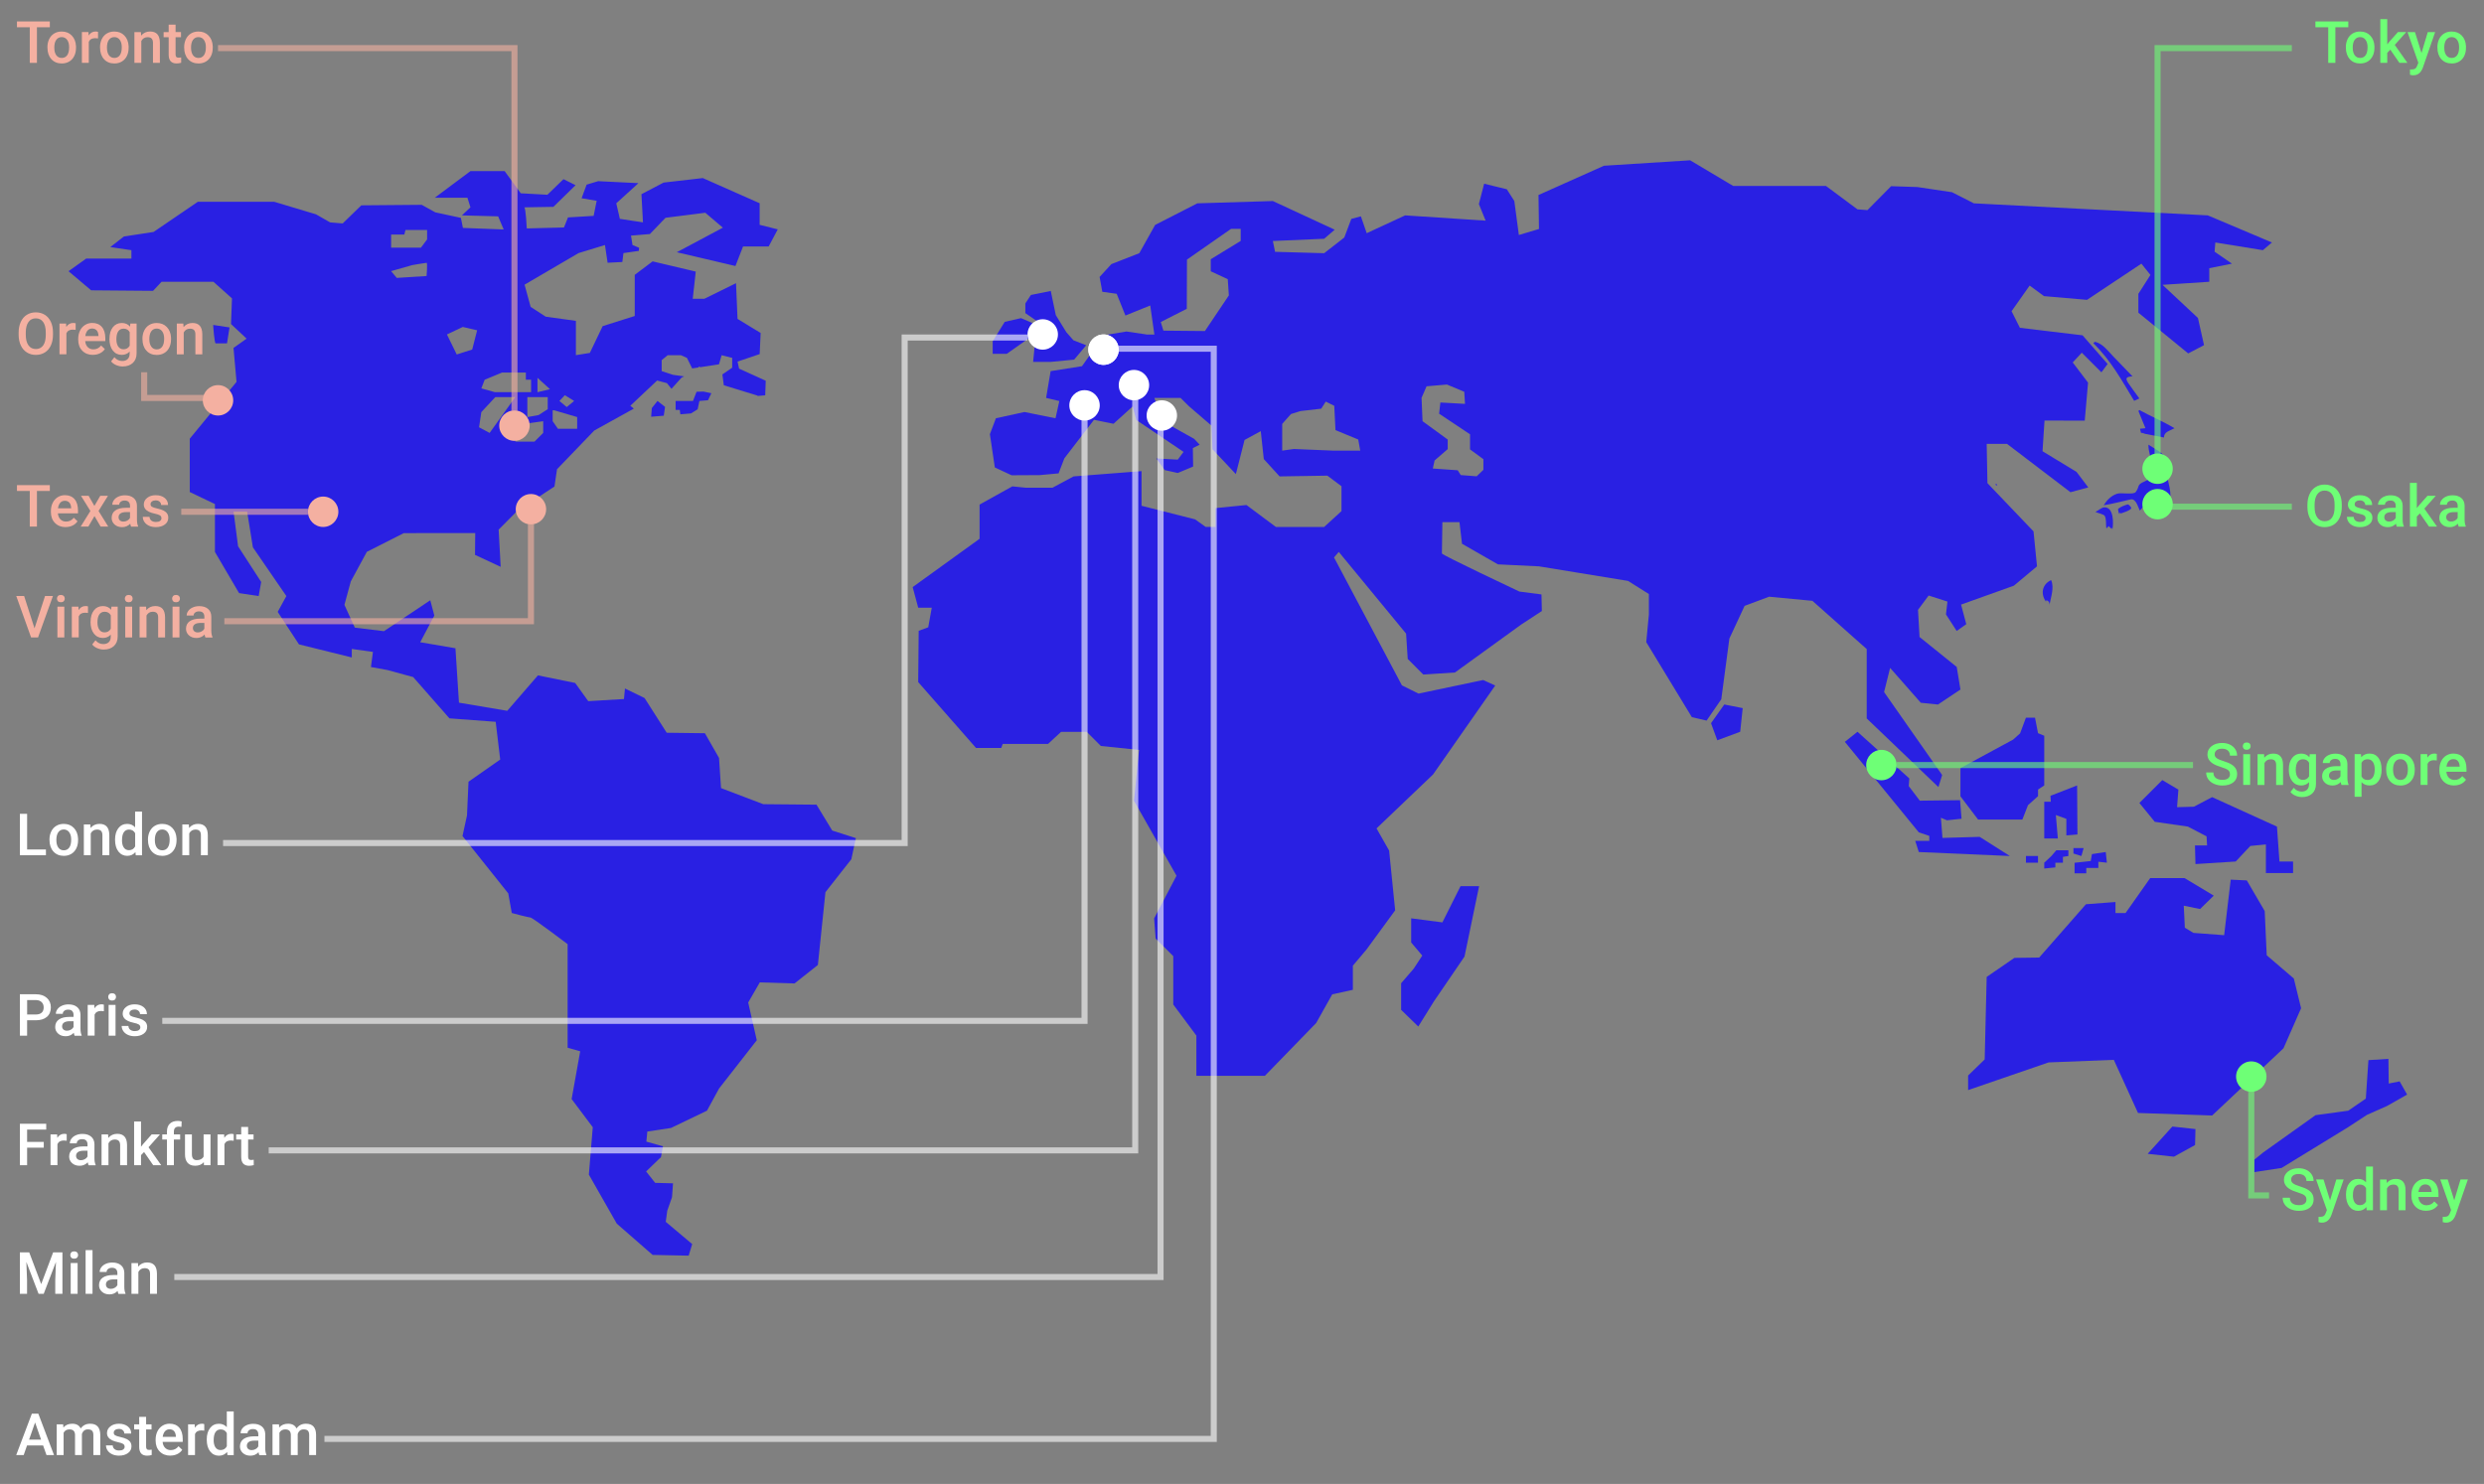 <?xml version="1.0" encoding="UTF-8"?>
<svg id="uuid-2f6c6885-ea5f-4392-8163-f099718173c8" data-name="圖層 3" xmlns="http://www.w3.org/2000/svg" viewBox="0 0 820 490">
  <rect x="0" y="0" width="820" height="490" fill="#808080" stroke="none"/>
  <g>
    <polygon points="653.52 276.34 641.23 276.69 640.72 270.03 642.71 270.87 647.53 270.36 647.04 264.23 633.75 264.39 630.1 259.58 630.29 257.05 613.18 241.64 609.01 244.96 633.42 274.85 636.89 276.02 636.89 277.67 632.25 277.67 633.42 281.35 663.48 282.66 653.52 276.34" style="fill: #2920e3; stroke-width: 0px;"/>
    <polygon points="672.78 260.72 674.83 259.36 674.83 242.95 672.78 242.1 671.78 236.98 668.79 236.98 666.86 242.16 664.56 244.22 647.17 253.64 647.17 262.95 652.99 270.62 667.61 270.62 669.47 265.87 672.78 262.9 672.78 260.72" style="fill: #2920e3; stroke-width: 0px;"/>
    <polygon points="685.68 259.36 676.89 262.78 677 264.73 674.83 264.73 674.83 276.88 679.32 276.88 678.66 269.13 682.13 270.39 682.13 275.86 685.79 275.55 685.68 259.36" style="fill: #2920e3; stroke-width: 0px;"/>
    <polygon points="757.22 323.11 748.27 315.44 747.61 300.84 741.7 290.72 736.39 290.47 734.22 308.81 724.07 308.05 721.24 306.34 720.89 299.07 726.27 300.17 730.79 295.75 721.15 289.95 709.81 289.95 701.67 301.5 698.35 301.5 698.35 297.85 688.6 298.59 673.16 316.19 664.97 316.3 655.83 322.59 655.17 349.83 649.7 355.15 649.7 359.96 676.26 350.82 697.8 349.97 705.78 367.51 730.25 368.35 753.8 346.17 759.62 332.93 757.22 323.11" style="fill: #2920e3; stroke-width: 0px;"/>
    <polygon points="708.98 381 717.64 381.95 724.62 378.1 724.75 372.83 717.12 372 708.98 381" style="fill: #2920e3; stroke-width: 0px;"/>
    <polygon points="792.15 357.08 788.55 357.79 788.45 349.65 781.85 350.06 780.99 362.77 775.19 366.76 764.39 368.24 747.13 380.54 744.18 382.94 744.18 387.05 753.2 385.66 775.13 372.22 781.34 368.15 787.95 365.22 794.62 361.44 792.15 357.08" style="fill: #2920e3; stroke-width: 0px;"/>
    <polygon points="724.24 266.38 718.68 266.54 719.11 260.74 713.8 257.59 706.24 265.15 711.32 271.37 722.25 272.95 728.42 276.18 728.58 279.17 724.59 279.17 724.75 285.32 738.03 284.48 742.87 279.34 748 278.84 748 288.3 756.97 288.3 756.97 284.48 752.48 284.48 751.65 272.95 730.25 263.22 724.24 266.38" style="fill: #2920e3; stroke-width: 0px;"/>
    <polygon points="564.83 238.81 566.9 244.45 574.46 241.64 575.29 233.83 569.21 232.63 564.83 238.81" style="fill: #2920e3; stroke-width: 0px;"/>
    <polygon points="476.15 304.58 465.85 303.24 465.85 311.22 469.51 315.54 466.69 319.85 462.53 324.68 462.53 333.46 468.19 338.97 473.34 330.68 483.45 315.87 488.27 292.62 482.14 292.62 476.15 304.58" style="fill: #2920e3; stroke-width: 0px;"/>
    <polygon points="687.84 280.04 684.47 280.04 684.47 281.84 687.1 282.66 687.84 280.04" style="fill: #2920e3; stroke-width: 0px;"/>
    <rect x="668.79" y="282.66" width="3.98" height="2.21" style="fill: #2920e3; stroke-width: 0px;"/>
    <polygon points="678.5 284.87 681 284.87 681 282.94 682.8 282.66 682.8 280.76 678.82 280.76 677.2 282.66 674.83 284.87 674.83 286.8 678.5 286.42 678.5 284.87" style="fill: #2920e3; stroke-width: 0px;"/>
    <polygon points="688.71 286.61 692.69 286.61 692.69 284.56 695.51 284.87 695.13 281.35 690.58 282.03 690.18 284.32 685.11 284.87 684.85 284.87 684.85 288.37 688.71 288.37 688.71 286.61" style="fill: #2920e3; stroke-width: 0px;"/>
    <path d="M74.94,113.37l.83-5.25-5.4-.82c0,.32.41,6.07.83,6.07h3.74Z" style="fill: #2920e3; stroke-width: 0px;"/>
    <polygon points="346.13 108.37 346.54 111.61 341.72 112.61 341.05 119.5 346.87 119.5 354.59 118.75 358.57 114.01 354.34 112.35 352.02 109.7 348.53 104.05 346.87 96.07 340.31 97.4 338.48 100.21 338.48 103.39 341.63 105.56 346.13 108.37" style="fill: #2920e3; stroke-width: 0px;"/>
    <polygon points="340.56 111.03 340.9 106.71 337.06 105.05 331.68 106.28 327.7 112.68 327.7 116.84 332.34 116.84 340.56 111.03" style="fill: #2920e3; stroke-width: 0px;"/>
    <path d="M616.22,237.23l23.68,22.67,1.23-3.98-19.17-27.39,1.99-7.98,10.13,11.51,5.66.58,7.43-4.95-1.23-7.46-12.27-9.89-.51-8.96,3.51-4.73,6.21,1.99-.49,4.24,3.54,5.47,3.16-2.24-1.72-6.47,17.43-6.24,7.64-6.39-1.15-11.54-15.21-15.93-.25-12.96h6.73l20.93,15.95,5.88-1.58-3.89-5.14-11.22-6.81.66-10.13,13.28.03,1.09-12.55-5.06-6.67,2.99-3.22,6.48,6.48,2.05-2.75-8.28-9.47-20.68-2.48-2.75-5.48,5.97-8.47,4.74,3.49,14.2,1.23,17.94-11.95,2.99,3.73-3.98,6.23v6.23l16.44,13.45,5.23-2.73-2.01-8.98-11.7-10.94,15.44-1.01v-4.49l7.48-1.49-5.72-3.95.24-3.04,15.7,2.54,2.99-2.54-21.17-8.95-77.23-3.98-7.21-3.67-11.48-1.71-8.63-.28-7.81,7.9-3.29-.25-10.4-7.73h-30.63l-14.21-8.47-28.45,1.8-21.61,9.66.16,11.22-6.64,1.99-1.5-11.22-2.48-3.89-7.48-1.83-1.74,6.72,2.23,5.48-26.57-1.74-12.69,5.88-1.92-5.56-3.16.84-2.32,6.15-6.65,5.18-16.2-.46-.73-3.57,16.94-.74,3.48-2.99-20.42-9.47-24.92.76-13.94,7.13-5.23,9.34-9.22,3.6-3.88,4.24.89,4.9,4.75.66,2.88,7.18,8.19-3.32,1.37,9.59h-2.48l-6.74-1-7.46,1.25-7.22,10.21-10.35,1.63-1.49,8.84,4.36,1.03-1.25,5.69-10.27-2.06-9.41,2.06-1.99,5.25,1.63,10.99,5.53,2.58,9.25-.05,6.26-.57,1.92-4.98,9.78-12.71,6.43,1.31,6.35-5.74,1.18,4.49,15.6,10.53-1.91,2.56-7.03-.38,2.71,3.83,4.32.96,5.07-2.12-.09-6.1,2.25-1.12-1.81-1.93-10.4-5.8-2.74-7.71h8.65l2.75,2.73,7.46,6.42.32,7.78,7.72,8.22,2.87-11.27,5.35-2.92,1,9.23,5.22,5.72,15.77-.25,4.66,3.49v8.22l-5.72,5.23h-15.94l-9.71-7.24-10.21,1.01v6.23h-3.25l-3.48-2.5-17.7-4.49v-11.44l-22.42,1.74-6.96,3.73h-8.9l-4.37-.44-10.81,6.01v11.3l-22.09,15.95,1.83,6.8h4.48l-1.17,6.48-3.15,1.15-.16,16.94,19.09,21.75h8.31l.5-1.33h14.95l4.31-3.98h8.48l4.65,4.65,12.61,1.31-1.66,16.79,14.03,24.75-7.39,14.1.5,6.65,5.82,5.8v15.98l7.63,10.26v13.29h22.6l16.94-17.44,5.31-9.47,6.81-1.5v-7.97l4.48-5.31,9.48-12.96-1.99-19.73-4.16-7.33,18.65-17.8,20.53-29.37-3.98-1.83-21.33,4.49-5.49-2.72-22.41-42.24,1.57-1.83,22.22,26.98.54,8.36,5.14,5.15,10.46-.68,21.85-15.82,6.83-4.47-.13-5.48-7.29-.95s-25.58-12.05-25.58-12.58.16-10.34.16-10.34h5.64l.84,7.14,11.86,6.8,13.55.66,29.4,4.81,6.88,4.33v6.73l-.87,9.15,15.05,24.77,4.87,1.14,4.85-7.05,2.67-20.04,5.03-10.8,8.09-3.02,14.29,1.36,17.93,15.93v22.92ZM409.59,79.55l-9.9,6.05v3.98l5.61,2.61.36,5.36-7.9,11.76-13.71-.13-.86-2.85,8.58-4.36.06-16.25,14.57-10.16h3.17v3.98ZM440.06,148.8l-12.92-.54-3.87.54v-8.82l2.89-3.26,3.13-.98,6.86-.79,1.5-2.34,2.81,1.39.4,8.03,7.51,3.1.66,3.67h-8.96ZM489.7,155.13l-2.24,2.15-5.25-.41-1-1.58-8.22-.58.59-2.66,4.33-3.75v-3.15l-8.31-6.07-.33-7.71,1.66-3.81,6.72-.58,5.72,2.39.25,4-8.13-.46-.42,3.7,10.21,6.81v4.98l4.41,3.24v3.49Z" style="fill: #2920e3; stroke-width: 0px;"/>
    <path d="M228.76,132.4h-5.73v2.96h1.37s.08.63.2,1.45l3.51-.3,2.19-1.36.58-2.75,2.84-.24,1.11-2.32-2.6-.54-2.28.06-1.19,3.04Z" style="fill: #2920e3; stroke-width: 0px;"/>
    <polygon points="214.95 137.61 219.12 137.27 219.54 134.36 217.05 132.4 215.18 134.74 214.95 137.61" style="fill: #2920e3; stroke-width: 0px;"/>
    <path d="M269.57,265.71l-17.6-.16-13.95-5.31-.66-9.96-4.66-8.16-12.61-.16-7.31-11.46-6.47-3.15-.33,3.48-11.79.7-4.32-6.01-12.29-2.5-10.13,11.7-15.94-2.69-1.16-17.97-11.63-1.99,4.66-8.8-1.34-5.06-15.29,10.21-9.62-1.17-3.43-7.52,2.1-7.74,5.3-9.77,12.2-6.18,23.58-.02-.07,7.21,8.47,3.94-.67-12.28,6.1-6.15,12.33-8.09.84-5.71,12.29-12.77,13.06-7.24-1.15-.95,8.85-8.33,3.24.87,1.49,1.87,3.36-3.73.82-.38-3.68-.51-3.73-1.23v-3.62l1.98-1.63h4.36l2,.88,1.73,3.48,2.12-.32v-.3l.61.21,6.12-.95.87-3,3.49.88v3.24l-3.24,2.23h0l.47,3.57,11.1,3.41s.02.05.03.13l2.54-.22.17-4.81-8.8-4-.5-2.32,7.3-2.48.32-6.97-7.63-4.65-.5-11.79-10.46,5.15h-3.83l1-8.98-14.24-3.37-5.9,4.44v13.59l-10.59,3.35-4.24,8.85-4.6.73v-11.32l-9.96-1.38-4.98-3.24-2-7.33,17.82-10.43,8.72-2.66.87,5.85,4.86-.25.37-2.94,5.08-.73.09-1.03-2.18-.9-.5-3.11,6.24-.52,3.77-3.92.2-.28.05.02,1.15-1.19,13.12-1.66,5.8,4.93-15.21,8.11,19.36,4.55,2.51-6.46h8.46l3-5.64-5.98-1.5v-7.13l-18.76-8.31-12.95,1.49-7.31,3.83.5,9.3-7.63-1.15-1.18-5.14,7.32-6.65-13.29-.66-3.82,1.15-1.66,4.49,4.98.84-1,4.98-8.47.51-1.33,3.32-12.28.32s-.33-6.96-.83-6.96,9.63-.17,9.63-.17l7.31-7.15-3.99-1.99-5.31,5.15-8.8-.49-5.31-7.32h-11.29l-11.79,8.8h10.8l.99,3.16-2.82,2.66,11.96.32,1.83,4.33-13.46-.51-.66-3.32-8.46-1.83-4.49-2.48-19.93.17-6.15,5.98-4.15-.35-4.65-2.66-13.78-4.14h-25.24l-14.61,9.96-9.79,1.5-4.49,3.49,6.97,1.03v2.78h-14.94l-5.82,4.16,7.47,6.31,20.43.17,2.82-3h17.1l6.14,5.49-.32,8.47,5.14,4.82-4.32,3.07,1,11.21-15.44,18.76v17.61l8.31,3.98v15.81l7.97,13.59,6.47.98.83-4.65-7.63-11.79-1.49-11.44h4.48l1.9,11.79,11.05,16.09-2.86,5.22,7.02,10.73,17.44,4.32v-2.81l6.98.98-.66,4.99,5.48,1,8.47,2.32,11.96,13.63,15.27,1.14,1.49,12.46-10.46,7.32-.5,11.13-1.49,6.81,15.11,18.94,1.16,6.47s5.48,1.49,6.15,1.49,12.29,8.8,12.29,8.8v34.21l4.15,1.17-2.83,15.78,6.98,9.29-1.29,15.65,9.22,16.2,11.83,10.32,11.9.24,1.16-3.82-8.73-7.35.5-3.67,1.57-4.47.33-4.57-5.9-.16-2.98-3.76,4.9-4.73.66-3.57-5.48-1.56.32-3.32,7.81-1.18,11.88-5.71,3.98-7.3,12.46-15.95-2.83-12.47,3.83-6.64,11.46.35,7.71-6.1,2.5-24.04,8.55-10.88,1.49-6.97-7.8-2.5-5.15-8.47ZM179.31,142.96l-2.86,2.86h-6.35l1-4.35,3-.25.62-1.5,4.6-.63v3.87ZM180.81,135.12l-3,1.93-3.73.68v-6.59h6.73v3.98ZM186.47,130.5l3.06,1.9-2.44,2.02-2.42-2.02,1.8-1.9ZM182.43,135.48h.5l7.6,2.24v3.87h-6.35l-1.74-2.51v-3.6ZM177.43,124.76l4.12,3.75-4.12,1v-4.74ZM160,125.39l5.74-2.37h7.85v2.37h1.73v4.11h-11.95l-4.48-1.25,1.11-2.86ZM158.88,136.1l4.61-4.96h6.6l-8.46,11.82-3.49-1.87.75-4.99ZM152.78,107.96l4.73,1.11-1.63,6.35-5.11,1.63-3.23-6.61,5.23-2.48ZM129.11,77.81v-.36h4.36l.38-1.5h7.14v3.11l-2.04,2.73h-9.84v-3.98ZM136.09,87.54s4.36-.76,4.73-.76,0,4.36,0,4.36l-9.84.63-1.87-2.24,6.98-1.99Z" style="fill: #2920e3; stroke-width: 0px;"/>
  </g>
  <g>
    <path d="M17.49,110.52c0,1.34-.23,2.52-.69,3.53-.46,1.01-1.13,1.79-1.99,2.33-.86.54-1.85.81-2.97.81s-2.1-.27-2.96-.81c-.87-.54-1.54-1.31-2.01-2.32s-.71-2.16-.72-3.47v-.77c0-1.33.24-2.51.71-3.53s1.14-1.8,2-2.34,1.85-.81,2.96-.81,2.1.27,2.96.8c.86.54,1.53,1.31,2,2.31.47,1,.71,2.17.71,3.51v.76ZM15.11,109.81c0-1.52-.29-2.68-.86-3.48-.57-.81-1.39-1.21-2.44-1.21s-1.83.4-2.41,1.21c-.58.8-.88,1.94-.89,3.41v.79c0,1.5.29,2.67.88,3.49.58.82,1.4,1.23,2.44,1.23s1.86-.4,2.43-1.2c.57-.8.85-1.97.85-3.51v-.71Z" style="fill: #f4b0a1; stroke-width: 0px;"/>
    <path d="M24.96,108.92c-.3-.05-.61-.08-.93-.08-1.05,0-1.75.4-2.11,1.2v6.95h-2.28v-10.16h2.18l.06,1.14c.55-.88,1.32-1.33,2.29-1.33.33,0,.59.04.81.13v2.14Z" style="fill: #f4b0a1; stroke-width: 0px;"/>
    <path d="M30.69,117.19c-1.45,0-2.62-.46-3.52-1.37-.9-.91-1.35-2.12-1.35-3.64v-.28c0-1.01.2-1.92.59-2.72.39-.8.94-1.42,1.65-1.87.71-.44,1.5-.67,2.37-.67,1.38,0,2.45.44,3.21,1.33.75.88,1.13,2.13,1.13,3.75v.92h-6.64c.07.84.35,1.5.84,1.99.49.49,1.11.73,1.85.73,1.05,0,1.9-.42,2.56-1.27l1.23,1.17c-.41.61-.95,1.08-1.63,1.41s-1.44.5-2.29.5ZM30.42,108.48c-.63,0-1.13.22-1.52.66-.38.44-.63,1.05-.74,1.83h4.35v-.17c-.05-.76-.25-1.34-.61-1.73-.36-.39-.85-.59-1.48-.59Z" style="fill: #f4b0a1; stroke-width: 0px;"/>
    <path d="M36.14,111.84c0-1.58.37-2.84,1.11-3.78.74-.94,1.73-1.41,2.95-1.41,1.16,0,2.07.4,2.73,1.21l.1-1.02h2.06v9.85c0,1.33-.42,2.39-1.25,3.16-.83.77-1.95,1.16-3.36,1.16-.75,0-1.47-.16-2.18-.47-.71-.31-1.25-.71-1.62-1.22l1.08-1.37c.7.83,1.57,1.25,2.59,1.25.76,0,1.36-.21,1.79-.62s.66-1.01.66-1.81v-.69c-.66.73-1.54,1.1-2.63,1.1-1.19,0-2.16-.47-2.92-1.42-.75-.95-1.13-2.25-1.13-3.93ZM38.42,112.04c0,1.02.21,1.82.62,2.41.42.58.99.88,1.73.88.92,0,1.6-.39,2.05-1.18v-4.47c-.43-.77-1.11-1.16-2.03-1.16-.75,0-1.34.3-1.75.89s-.62,1.47-.62,2.63Z" style="fill: #f4b0a1; stroke-width: 0px;"/>
    <path d="M47.02,111.83c0-1,.2-1.89.59-2.69.39-.8.95-1.41,1.66-1.84s1.53-.64,2.46-.64c1.37,0,2.49.44,3.34,1.33.85.88,1.32,2.05,1.39,3.51v.54c0,1-.18,1.9-.57,2.69-.39.79-.94,1.4-1.65,1.83-.72.43-1.54.65-2.48.65-1.43,0-2.58-.48-3.44-1.43-.86-.96-1.29-2.23-1.29-3.82v-.11ZM49.3,112.02c0,1.05.22,1.86.65,2.46.43.59,1.03.89,1.8.89s1.37-.3,1.8-.9c.43-.6.64-1.48.64-2.64,0-1.03-.22-1.84-.66-2.44-.44-.6-1.04-.9-1.8-.9s-1.34.3-1.78.89c-.44.59-.66,1.48-.66,2.65Z" style="fill: #f4b0a1; stroke-width: 0px;"/>
    <path d="M60.52,106.84l.07,1.17c.75-.91,1.74-1.36,2.96-1.36,2.12,0,3.19,1.21,3.23,3.64v6.72h-2.28v-6.58c0-.64-.14-1.12-.42-1.43-.28-.31-.73-.47-1.37-.47-.92,0-1.61.42-2.06,1.25v7.23h-2.28v-10.16h2.15Z" style="fill: #f4b0a1; stroke-width: 0px;"/>
  </g>
  <g>
    <path d="M16.45,162.12h-4.26v11.76h-2.36v-11.76h-4.23v-1.92h10.85v1.92Z" style="fill: #f4b0a1; stroke-width: 0px;"/>
    <path d="M21.67,174.06c-1.45,0-2.62-.46-3.52-1.37-.9-.91-1.35-2.12-1.35-3.64v-.28c0-1.01.2-1.92.59-2.72.39-.8.94-1.42,1.65-1.87.71-.44,1.5-.67,2.37-.67,1.38,0,2.45.44,3.21,1.33.75.88,1.13,2.13,1.13,3.75v.92h-6.64c.07.84.35,1.5.84,1.99.49.49,1.11.73,1.85.73,1.05,0,1.9-.42,2.56-1.27l1.23,1.17c-.41.61-.95,1.08-1.63,1.41s-1.44.5-2.29.5ZM21.4,165.36c-.63,0-1.13.22-1.52.66-.38.44-.63,1.05-.74,1.83h4.35v-.17c-.05-.76-.25-1.34-.61-1.73-.36-.39-.85-.59-1.48-.59Z" style="fill: #f4b0a1; stroke-width: 0px;"/>
    <path d="M31.16,167.06l1.94-3.34h2.54l-3.11,5.01,3.21,5.16h-2.52l-2.03-3.48-2.02,3.48h-2.54l3.21-5.16-3.1-5.01h2.52l1.9,3.34Z" style="fill: #f4b0a1; stroke-width: 0px;"/>
    <path d="M43.26,173.88c-.1-.19-.19-.51-.26-.95-.73.76-1.62,1.14-2.67,1.14s-1.85-.29-2.5-.87c-.64-.58-.97-1.3-.97-2.16,0-1.08.4-1.92,1.21-2.49s1.96-.87,3.45-.87h1.4v-.67c0-.53-.15-.95-.44-1.26-.29-.32-.74-.47-1.34-.47-.52,0-.95.13-1.28.39s-.5.59-.5.99h-2.28c0-.56.18-1.08.55-1.56.37-.49.87-.87,1.51-1.14.64-.28,1.34-.41,2.13-.41,1.19,0,2.14.3,2.85.9.71.6,1.07,1.44,1.09,2.52v4.58c0,.92.13,1.64.38,2.19v.16h-2.33ZM40.75,172.23c.45,0,.88-.11,1.27-.33.4-.22.7-.51.9-.88v-1.92h-1.23c-.85,0-1.48.15-1.91.44-.43.29-.64.71-.64,1.25,0,.44.15.79.44,1.05s.68.39,1.17.39Z" style="fill: #f4b0a1; stroke-width: 0px;"/>
    <path d="M53.29,171.11c0-.41-.17-.72-.5-.93-.34-.21-.89-.4-1.67-.56s-1.42-.37-1.94-.62c-1.14-.55-1.71-1.35-1.71-2.4,0-.88.37-1.61,1.11-2.2.74-.59,1.68-.88,2.82-.88,1.21,0,2.2.3,2.95.9.75.6,1.12,1.38,1.12,2.34h-2.28c0-.44-.16-.8-.49-1.09-.33-.29-.76-.44-1.3-.44-.5,0-.91.12-1.23.35s-.47.54-.47.93c0,.35.15.62.44.82.29.19.89.39,1.79.59s1.6.43,2.11.7c.51.27.89.6,1.14.98.25.38.37.84.37,1.39,0,.91-.38,1.66-1.14,2.22s-1.75.85-2.98.85c-.83,0-1.58-.15-2.23-.45-.65-.3-1.16-.71-1.52-1.24s-.54-1.09-.54-1.7h2.22c.03.54.24.95.61,1.25.38.29.87.44,1.49.44s1.06-.11,1.37-.34c.31-.23.47-.53.47-.9Z" style="fill: #f4b0a1; stroke-width: 0px;"/>
  </g>
  <g>
    <path d="M11.39,207.5l3.48-10.7h2.61l-4.92,13.68h-2.3l-4.9-13.68h2.6l3.44,10.7Z" style="fill: #f4b0a1; stroke-width: 0px;"/>
    <path d="M18.8,197.67c0-.35.11-.64.33-.87.22-.23.54-.35.95-.35s.73.12.96.35c.23.23.34.52.34.87s-.11.63-.34.86-.54.34-.96.34-.73-.11-.95-.34c-.22-.23-.33-.51-.33-.86ZM21.23,210.48h-2.28v-10.16h2.28v10.16Z" style="fill: #f4b0a1; stroke-width: 0px;"/>
    <path d="M29.03,202.4c-.3-.05-.61-.08-.93-.08-1.05,0-1.75.4-2.11,1.2v6.95h-2.28v-10.16h2.18l.06,1.14c.55-.88,1.32-1.33,2.29-1.33.33,0,.59.04.81.13v2.14Z" style="fill: #f4b0a1; stroke-width: 0px;"/>
    <path d="M29.9,205.32c0-1.58.37-2.84,1.11-3.78.74-.94,1.73-1.41,2.95-1.41,1.16,0,2.07.4,2.73,1.21l.1-1.02h2.06v9.85c0,1.33-.42,2.39-1.25,3.16-.83.77-1.95,1.16-3.36,1.16-.75,0-1.47-.16-2.18-.47-.71-.31-1.25-.71-1.62-1.22l1.08-1.37c.7.83,1.57,1.25,2.59,1.25.76,0,1.36-.21,1.79-.62s.66-1.01.66-1.81v-.69c-.66.73-1.54,1.1-2.63,1.1-1.19,0-2.16-.47-2.92-1.42-.75-.95-1.13-2.25-1.13-3.93ZM32.17,205.52c0,1.02.21,1.82.62,2.41.42.58.99.88,1.73.88.92,0,1.6-.39,2.05-1.18v-4.47c-.43-.77-1.11-1.16-2.03-1.16-.75,0-1.34.3-1.75.89s-.62,1.47-.62,2.63Z" style="fill: #f4b0a1; stroke-width: 0px;"/>
    <path d="M41.21,197.67c0-.35.11-.64.33-.87.22-.23.54-.35.95-.35s.73.12.96.35c.23.23.34.52.34.87s-.11.63-.34.86-.54.34-.96.34-.73-.11-.95-.34c-.22-.23-.33-.51-.33-.86ZM43.63,210.48h-2.28v-10.16h2.28v10.16Z" style="fill: #f4b0a1; stroke-width: 0px;"/>
    <path d="M48.23,200.31l.07,1.17c.75-.91,1.74-1.36,2.96-1.36,2.12,0,3.19,1.21,3.23,3.64v6.72h-2.28v-6.58c0-.64-.14-1.12-.42-1.43-.28-.31-.73-.47-1.37-.47-.92,0-1.61.42-2.06,1.25v7.23h-2.28v-10.16h2.15Z" style="fill: #f4b0a1; stroke-width: 0px;"/>
    <path d="M56.82,197.67c0-.35.11-.64.33-.87.22-.23.54-.35.95-.35s.73.12.96.35c.23.23.34.52.34.87s-.11.63-.34.86-.54.34-.96.34-.73-.11-.95-.34c-.22-.23-.33-.51-.33-.86ZM59.24,210.48h-2.28v-10.16h2.28v10.16Z" style="fill: #f4b0a1; stroke-width: 0px;"/>
    <path d="M67.8,210.48c-.1-.19-.19-.51-.26-.95-.73.76-1.62,1.14-2.67,1.14s-1.85-.29-2.5-.87c-.64-.58-.97-1.3-.97-2.16,0-1.08.4-1.92,1.21-2.49s1.96-.87,3.45-.87h1.4v-.67c0-.53-.15-.95-.44-1.26-.29-.32-.74-.47-1.34-.47-.52,0-.95.13-1.28.39s-.5.59-.5.99h-2.28c0-.56.18-1.08.55-1.56.37-.49.87-.87,1.51-1.14.64-.28,1.34-.41,2.13-.41,1.19,0,2.14.3,2.85.9.71.6,1.07,1.44,1.09,2.52v4.58c0,.92.13,1.64.38,2.19v.16h-2.33ZM65.29,208.83c.45,0,.88-.11,1.27-.33.4-.22.7-.51.9-.88v-1.92h-1.23c-.85,0-1.48.15-1.91.44-.43.29-.64.71-.64,1.25,0,.44.15.79.44,1.05s.68.39,1.17.39Z" style="fill: #f4b0a1; stroke-width: 0px;"/>
  </g>
  <circle cx="175.27" cy="168.15" r="5.02" style="fill: #f4b0a1; stroke-width: 0px;"/>
  <circle cx="106.68" cy="168.99" r="5.02" style="fill: #f4b0a1; stroke-width: 0px;"/>
  <circle cx="169.83" cy="140.55" r="5.02" style="fill: #f4b0a1; stroke-width: 0px;"/>
  <circle cx="71.97" cy="132.19" r="5.02" style="fill: #f4b0a1; stroke-width: 0px;"/>
  <polyline points="71.97 15.89 169.83 15.89 169.83 135.71" style="fill: none; opacity: .6; stroke: #f4b0a1; stroke-miterlimit: 10; stroke-width: 2px;"/>
  <polyline points="47.6 122.92 47.6 131.41 68.03 131.41" style="fill: none; opacity: .6; stroke: #f4b0a1; stroke-miterlimit: 10; stroke-width: 2px;"/>
  <polyline points="74.06 205.13 175.27 205.13 175.27 172.99" style="fill: none; opacity: .6; stroke: #f4b0a1; stroke-miterlimit: 10; stroke-width: 2px;"/>
  <line x1="101.66" y1="168.99" x2="59.84" y2="168.99" style="fill: none; opacity: .6; stroke: #f4b0a1; stroke-miterlimit: 10; stroke-width: 2px;"/>
  <g>
    <path d="M8.95,280.51h6.21v1.9H6.57v-13.68h2.38v11.78Z" style="fill: #fff; stroke-width: 0px;"/>
    <path d="M16.33,277.23c0-1,.2-1.89.59-2.69.39-.8.95-1.41,1.66-1.84s1.53-.64,2.46-.64c1.37,0,2.49.44,3.34,1.33.85.88,1.32,2.05,1.39,3.51v.54c0,1-.18,1.9-.57,2.69-.39.79-.94,1.4-1.65,1.83-.72.43-1.54.65-2.48.65-1.43,0-2.58-.48-3.44-1.43-.86-.96-1.29-2.23-1.29-3.82v-.11ZM18.61,277.43c0,1.05.22,1.86.65,2.46.43.59,1.03.89,1.8.89s1.37-.3,1.8-.9c.43-.6.64-1.48.64-2.64,0-1.03-.22-1.84-.66-2.44-.44-.6-1.04-.9-1.8-.9s-1.34.3-1.78.89c-.44.59-.66,1.48-.66,2.65Z" style="fill: #fff; stroke-width: 0px;"/>
    <path d="M29.83,272.24l.07,1.17c.75-.91,1.74-1.36,2.96-1.36,2.12,0,3.19,1.21,3.23,3.64v6.72h-2.28v-6.58c0-.64-.14-1.12-.42-1.43-.28-.31-.73-.47-1.37-.47-.92,0-1.61.42-2.06,1.25v7.23h-2.28v-10.16h2.15Z" style="fill: #fff; stroke-width: 0px;"/>
    <path d="M37.98,277.25c0-1.57.36-2.82,1.09-3.77.73-.95,1.7-1.42,2.92-1.42,1.08,0,1.95.38,2.61,1.13v-5.2h2.28v14.43h-2.07l-.11-1.05c-.68.83-1.59,1.24-2.73,1.24s-2.15-.48-2.89-1.44c-.74-.96-1.1-2.26-1.1-3.91ZM40.27,277.45c0,1.03.2,1.84.6,2.42s.96.87,1.7.87c.93,0,1.62-.42,2.05-1.25v-4.34c-.42-.81-1.1-1.22-2.03-1.22-.74,0-1.31.29-1.71.88-.4.58-.6,1.47-.6,2.64Z" style="fill: #fff; stroke-width: 0px;"/>
    <path d="M48.84,277.23c0-1,.2-1.89.59-2.69.39-.8.95-1.41,1.66-1.84s1.53-.64,2.46-.64c1.37,0,2.49.44,3.34,1.33.85.88,1.32,2.05,1.39,3.51v.54c0,1-.18,1.9-.57,2.69-.39.79-.94,1.4-1.65,1.83-.72.43-1.54.65-2.48.65-1.43,0-2.58-.48-3.44-1.43-.86-.96-1.29-2.23-1.29-3.82v-.11ZM51.12,277.43c0,1.05.22,1.86.65,2.46.43.59,1.03.89,1.8.89s1.37-.3,1.8-.9c.43-.6.64-1.48.64-2.64,0-1.03-.22-1.84-.66-2.44-.44-.6-1.04-.9-1.8-.9s-1.34.3-1.78.89c-.44.59-.66,1.48-.66,2.65Z" style="fill: #fff; stroke-width: 0px;"/>
    <path d="M62.34,272.24l.07,1.17c.75-.91,1.74-1.36,2.96-1.36,2.12,0,3.19,1.21,3.23,3.64v6.72h-2.28v-6.58c0-.64-.14-1.12-.42-1.43-.28-.31-.73-.47-1.37-.47-.92,0-1.61.42-2.06,1.25v7.23h-2.28v-10.16h2.15Z" style="fill: #fff; stroke-width: 0px;"/>
  </g>
  <g>
    <path d="M8.95,336.92v5.07h-2.38v-13.68h5.23c1.53,0,2.74.4,3.64,1.19.9.8,1.35,1.85,1.35,3.16s-.44,2.38-1.32,3.13-2.11,1.12-3.7,1.12h-2.83ZM8.95,335h2.86c.85,0,1.49-.2,1.94-.6.44-.4.67-.97.67-1.72s-.22-1.33-.68-1.77-1.07-.67-1.86-.68h-2.92v4.77Z" style="fill: #fff; stroke-width: 0px;"/>
    <path d="M24.62,341.99c-.1-.19-.19-.51-.26-.95-.73.76-1.62,1.14-2.67,1.14s-1.85-.29-2.5-.87c-.64-.58-.97-1.3-.97-2.16,0-1.08.4-1.92,1.21-2.49s1.96-.87,3.45-.87h1.4v-.67c0-.53-.15-.95-.44-1.26-.29-.32-.74-.47-1.34-.47-.52,0-.95.13-1.28.39s-.5.59-.5.99h-2.28c0-.56.18-1.08.55-1.56.37-.49.87-.87,1.51-1.14.64-.28,1.34-.41,2.13-.41,1.19,0,2.14.3,2.85.9.71.6,1.07,1.44,1.09,2.52v4.58c0,.92.13,1.64.38,2.19v.16h-2.33ZM22.11,340.35c.45,0,.88-.11,1.27-.33.4-.22.7-.51.9-.88v-1.92h-1.23c-.85,0-1.48.15-1.91.44-.43.29-.64.71-.64,1.25,0,.44.15.79.44,1.05s.68.39,1.17.39Z" style="fill: #fff; stroke-width: 0px;"/>
    <path d="M34.27,333.91c-.3-.05-.61-.08-.93-.08-1.05,0-1.75.4-2.11,1.2v6.95h-2.28v-10.16h2.18l.06,1.14c.55-.88,1.32-1.33,2.29-1.33.33,0,.59.04.81.13v2.14Z" style="fill: #fff; stroke-width: 0px;"/>
    <path d="M35.72,329.19c0-.35.11-.64.33-.87.22-.23.54-.35.95-.35s.73.12.96.35c.23.23.34.52.34.87s-.11.63-.34.86-.54.34-.96.34-.73-.11-.95-.34c-.22-.23-.33-.51-.33-.86ZM38.14,341.99h-2.28v-10.16h2.28v10.16Z" style="fill: #fff; stroke-width: 0px;"/>
    <path d="M46.32,339.23c0-.41-.17-.72-.5-.93-.34-.21-.89-.4-1.67-.56s-1.42-.37-1.94-.62c-1.14-.55-1.71-1.35-1.71-2.4,0-.88.37-1.61,1.11-2.2.74-.59,1.68-.88,2.82-.88,1.21,0,2.2.3,2.95.9.75.6,1.12,1.38,1.12,2.34h-2.28c0-.44-.16-.8-.49-1.09-.33-.29-.76-.44-1.3-.44-.5,0-.91.12-1.23.35s-.47.54-.47.93c0,.35.15.62.44.82.29.19.89.39,1.79.59s1.6.43,2.11.7c.51.27.89.6,1.14.98.25.38.37.84.37,1.39,0,.91-.38,1.66-1.14,2.22s-1.75.85-2.98.85c-.83,0-1.58-.15-2.23-.45-.65-.3-1.16-.71-1.52-1.24s-.54-1.09-.54-1.7h2.22c.03.54.24.95.61,1.25.38.29.87.44,1.49.44s1.06-.11,1.37-.34c.31-.23.47-.53.47-.9Z" style="fill: #fff; stroke-width: 0px;"/>
  </g>
  <g>
    <path d="M14.45,378.96h-5.5v5.8h-2.38v-13.68h8.69v1.92h-6.31v4.07h5.5v1.9Z" style="fill: #fff; stroke-width: 0px;"/>
    <path d="M22,376.68c-.3-.05-.61-.08-.93-.08-1.05,0-1.75.4-2.11,1.2v6.95h-2.28v-10.16h2.18l.06,1.14c.55-.88,1.32-1.33,2.29-1.33.33,0,.59.04.81.13v2.14Z" style="fill: #fff; stroke-width: 0px;"/>
    <path d="M29.23,384.76c-.1-.19-.19-.51-.26-.95-.73.76-1.62,1.14-2.67,1.14s-1.85-.29-2.5-.87c-.64-.58-.97-1.3-.97-2.16,0-1.08.4-1.92,1.21-2.49s1.96-.87,3.45-.87h1.4v-.67c0-.53-.15-.95-.44-1.26-.29-.32-.74-.47-1.34-.47-.52,0-.95.13-1.28.39s-.5.59-.5.99h-2.28c0-.56.18-1.08.55-1.56.37-.49.87-.87,1.51-1.14.64-.28,1.34-.41,2.13-.41,1.19,0,2.14.3,2.85.9.71.6,1.07,1.44,1.09,2.52v4.58c0,.92.13,1.64.38,2.19v.16h-2.33ZM26.72,383.11c.45,0,.88-.11,1.27-.33.4-.22.7-.51.9-.88v-1.92h-1.23c-.85,0-1.48.15-1.91.44-.43.29-.64.71-.64,1.25,0,.44.15.79.44,1.05s.68.39,1.17.39Z" style="fill: #fff; stroke-width: 0px;"/>
    <path d="M35.68,374.59l.07,1.17c.75-.91,1.74-1.36,2.96-1.36,2.12,0,3.19,1.21,3.23,3.64v6.72h-2.28v-6.58c0-.64-.14-1.12-.42-1.43-.28-.31-.73-.47-1.37-.47-.92,0-1.61.42-2.06,1.25v7.23h-2.28v-10.16h2.15Z" style="fill: #fff; stroke-width: 0px;"/>
    <path d="M47.56,380.4l-1.01,1.04v3.32h-2.28v-14.43h2.28v8.32l.71-.89,2.81-3.17h2.74l-3.78,4.24,4.18,5.93h-2.64l-3.02-4.36Z" style="fill: #fff; stroke-width: 0px;"/>
    <path d="M55.11,384.76v-8.47h-1.55v-1.69h1.55v-.93c0-1.13.31-2,.94-2.61.63-.61,1.5-.92,2.63-.92.4,0,.83.06,1.28.17l-.06,1.79c-.25-.05-.54-.08-.87-.08-1.09,0-1.63.56-1.63,1.68v.9h2.07v1.69h-2.07v8.47h-2.28Z" style="fill: #fff; stroke-width: 0px;"/>
    <path d="M67.28,383.76c-.67.79-1.62,1.18-2.86,1.18-1.1,0-1.94-.32-2.5-.97-.57-.65-.85-1.58-.85-2.8v-6.58h2.28v6.56c0,1.29.54,1.94,1.61,1.94s1.86-.4,2.25-1.19v-7.3h2.28v10.16h-2.15l-.06-1Z" style="fill: #fff; stroke-width: 0px;"/>
    <path d="M77.13,376.68c-.3-.05-.61-.08-.93-.08-1.05,0-1.75.4-2.11,1.2v6.95h-2.28v-10.16h2.18l.06,1.14c.55-.88,1.32-1.33,2.29-1.33.33,0,.59.04.81.13v2.14Z" style="fill: #fff; stroke-width: 0px;"/>
    <path d="M81.91,372.12v2.47h1.79v1.69h-1.79v5.67c0,.39.08.67.23.84.15.17.43.26.82.26.26,0,.53-.03.8-.09v1.77c-.52.14-1.02.22-1.5.22-1.75,0-2.63-.97-2.63-2.9v-5.76h-1.67v-1.69h1.67v-2.47h2.28Z" style="fill: #fff; stroke-width: 0px;"/>
  </g>
  <g>
    <path d="M9.65,413.55l3.95,10.48,3.94-10.48h3.07v13.68h-2.37v-4.51l.23-6.03-4.04,10.54h-1.7l-4.03-10.53.23,6.02v4.51h-2.37v-13.68h3.08Z" style="fill: #fff; stroke-width: 0px;"/>
    <path d="M23.2,414.43c0-.35.11-.64.33-.87.22-.23.54-.35.95-.35s.73.12.96.35c.23.23.34.52.34.87s-.11.63-.34.86-.54.34-.96.34-.73-.11-.95-.34c-.22-.23-.33-.51-.33-.86ZM25.62,427.23h-2.28v-10.16h2.28v10.16Z" style="fill: #fff; stroke-width: 0px;"/>
    <path d="M30.54,427.23h-2.28v-14.43h2.28v14.43Z" style="fill: #fff; stroke-width: 0px;"/>
    <path d="M39.09,427.23c-.1-.19-.19-.51-.26-.95-.73.76-1.62,1.14-2.67,1.14s-1.85-.29-2.5-.87c-.64-.58-.97-1.3-.97-2.16,0-1.08.4-1.92,1.21-2.49s1.96-.87,3.45-.87h1.4v-.67c0-.53-.15-.95-.44-1.26-.29-.32-.74-.47-1.34-.47-.52,0-.95.13-1.28.39s-.5.59-.5.99h-2.28c0-.56.18-1.08.55-1.56.37-.49.87-.87,1.51-1.14.64-.28,1.34-.41,2.13-.41,1.19,0,2.14.3,2.85.9.71.6,1.07,1.44,1.09,2.52v4.58c0,.92.13,1.64.38,2.19v.16h-2.33ZM36.58,425.59c.45,0,.88-.11,1.27-.33.4-.22.7-.51.9-.88v-1.92h-1.23c-.85,0-1.48.15-1.91.44-.43.29-.64.71-.64,1.25,0,.44.15.79.44,1.05s.68.39,1.17.39Z" style="fill: #fff; stroke-width: 0px;"/>
    <path d="M45.55,417.07l.07,1.17c.75-.91,1.74-1.36,2.96-1.36,2.12,0,3.19,1.21,3.23,3.64v6.72h-2.28v-6.58c0-.64-.14-1.12-.42-1.43-.28-.31-.73-.47-1.37-.47-.92,0-1.61.42-2.06,1.25v7.23h-2.28v-10.16h2.15Z" style="fill: #fff; stroke-width: 0px;"/>
  </g>
  <g>
    <path d="M14.23,477.3h-5.3l-1.11,3.18h-2.47l5.17-13.68h2.13l5.18,13.68h-2.48l-1.12-3.18ZM9.6,475.39h3.96l-1.98-5.67-1.98,5.67Z" style="fill: #fff; stroke-width: 0px;"/>
    <path d="M20.85,470.32l.07,1.06c.71-.83,1.69-1.25,2.93-1.25,1.36,0,2.29.52,2.79,1.56.74-1.04,1.78-1.56,3.12-1.56,1.12,0,1.96.31,2.5.93.55.62.83,1.53.84,2.74v6.68h-2.28v-6.61c0-.65-.14-1.12-.42-1.42-.28-.3-.75-.45-1.4-.45-.52,0-.94.14-1.27.42-.33.28-.56.64-.69,1.09v6.97s-2.27,0-2.27,0v-6.69c-.03-1.2-.64-1.79-1.83-1.79-.91,0-1.56.37-1.94,1.12v7.36h-2.28v-10.16h2.15Z" style="fill: #fff; stroke-width: 0px;"/>
    <path d="M41.14,477.72c0-.41-.17-.72-.5-.93-.34-.21-.89-.4-1.67-.56s-1.42-.37-1.94-.62c-1.14-.55-1.71-1.35-1.71-2.4,0-.88.37-1.61,1.11-2.2.74-.59,1.68-.88,2.82-.88,1.21,0,2.2.3,2.95.9.75.6,1.12,1.38,1.12,2.34h-2.28c0-.44-.16-.8-.49-1.09-.33-.29-.76-.44-1.3-.44-.5,0-.91.12-1.23.35s-.47.54-.47.93c0,.35.15.62.44.82.29.19.89.39,1.79.59s1.6.43,2.11.7c.51.27.89.6,1.14.98.25.38.37.84.37,1.39,0,.91-.38,1.66-1.14,2.22s-1.75.85-2.98.85c-.83,0-1.58-.15-2.23-.45-.65-.3-1.16-.71-1.52-1.24s-.54-1.09-.54-1.7h2.22c.03.54.24.95.61,1.25.38.29.87.44,1.49.44s1.06-.11,1.37-.34c.31-.23.47-.53.47-.9Z" style="fill: #fff; stroke-width: 0px;"/>
    <path d="M48.23,467.85v2.47h1.79v1.69h-1.79v5.67c0,.39.08.67.23.84.15.17.43.26.82.26.26,0,.53-.03.8-.09v1.77c-.52.14-1.02.22-1.5.22-1.75,0-2.63-.97-2.63-2.9v-5.76h-1.67v-1.69h1.67v-2.47h2.28Z" style="fill: #fff; stroke-width: 0px;"/>
    <path d="M56.24,480.67c-1.45,0-2.62-.46-3.52-1.37-.9-.91-1.35-2.12-1.35-3.64v-.28c0-1.01.2-1.92.59-2.72.39-.8.94-1.42,1.65-1.87.71-.44,1.5-.67,2.37-.67,1.38,0,2.45.44,3.21,1.33.75.88,1.13,2.13,1.13,3.75v.92h-6.64c.07.84.35,1.5.84,1.99.49.49,1.11.73,1.85.73,1.05,0,1.9-.42,2.56-1.27l1.23,1.17c-.41.61-.95,1.08-1.63,1.41s-1.44.5-2.29.5ZM55.97,471.97c-.63,0-1.13.22-1.52.66-.38.44-.63,1.05-.74,1.83h4.35v-.17c-.05-.76-.25-1.34-.61-1.73-.36-.39-.85-.59-1.48-.59Z" style="fill: #fff; stroke-width: 0px;"/>
    <path d="M67.41,472.41c-.3-.05-.61-.08-.93-.08-1.05,0-1.75.4-2.11,1.2v6.95h-2.28v-10.16h2.18l.06,1.14c.55-.88,1.32-1.33,2.29-1.33.33,0,.59.04.81.13v2.14Z" style="fill: #fff; stroke-width: 0px;"/>
    <path d="M68.25,475.33c0-1.57.36-2.82,1.09-3.77.73-.95,1.7-1.42,2.92-1.42,1.08,0,1.95.38,2.61,1.13v-5.2h2.28v14.43h-2.07l-.11-1.05c-.68.83-1.59,1.24-2.73,1.24s-2.15-.48-2.89-1.44c-.74-.96-1.1-2.26-1.1-3.91ZM70.53,475.53c0,1.03.2,1.84.6,2.42s.96.87,1.7.87c.93,0,1.62-.42,2.05-1.25v-4.34c-.42-.81-1.1-1.22-2.03-1.22-.74,0-1.31.29-1.71.88-.4.58-.6,1.47-.6,2.64Z" style="fill: #fff; stroke-width: 0px;"/>
    <path d="M85.61,480.49c-.1-.19-.19-.51-.26-.95-.73.76-1.62,1.14-2.67,1.14s-1.85-.29-2.5-.87c-.64-.58-.97-1.3-.97-2.16,0-1.08.4-1.92,1.21-2.49s1.96-.87,3.45-.87h1.4v-.67c0-.53-.15-.95-.44-1.26-.29-.32-.74-.47-1.34-.47-.52,0-.95.13-1.28.39s-.5.59-.5.99h-2.28c0-.56.18-1.08.55-1.56.37-.49.87-.87,1.51-1.14.64-.28,1.34-.41,2.13-.41,1.19,0,2.14.3,2.85.9.71.6,1.07,1.44,1.09,2.52v4.58c0,.92.13,1.64.38,2.19v.16h-2.33ZM83.1,478.84c.45,0,.88-.11,1.27-.33.4-.22.7-.51.9-.88v-1.92h-1.23c-.85,0-1.48.15-1.91.44-.43.29-.64.71-.64,1.25,0,.44.15.79.44,1.05s.68.39,1.17.39Z" style="fill: #fff; stroke-width: 0px;"/>
    <path d="M92.09,470.32l.07,1.06c.71-.83,1.69-1.25,2.93-1.25,1.36,0,2.29.52,2.79,1.56.74-1.04,1.78-1.56,3.12-1.56,1.12,0,1.96.31,2.5.93.55.62.83,1.53.84,2.74v6.68h-2.28v-6.61c0-.65-.14-1.12-.42-1.42-.28-.3-.75-.45-1.4-.45-.52,0-.94.14-1.27.42-.33.28-.56.64-.69,1.09v6.97s-2.27,0-2.27,0v-6.69c-.03-1.2-.64-1.79-1.83-1.79-.91,0-1.56.37-1.94,1.12v7.36h-2.28v-10.16h2.15Z" style="fill: #fff; stroke-width: 0px;"/>
  </g>
  <g>
    <path d="M775.2,9h-4.26v11.76h-2.36v-11.76h-4.23v-1.92h10.85v1.92Z" style="fill: #6eff76; stroke-width: 0px;"/>
    <path d="M774.39,15.58c0-1,.2-1.89.59-2.69.39-.8.95-1.41,1.66-1.84s1.53-.64,2.46-.64c1.37,0,2.49.44,3.34,1.33.85.88,1.32,2.05,1.39,3.51v.54c0,1-.18,1.9-.57,2.69-.39.79-.94,1.4-1.65,1.83-.72.43-1.54.65-2.48.65-1.43,0-2.58-.48-3.44-1.43-.86-.96-1.29-2.23-1.29-3.82v-.11ZM776.67,15.78c0,1.05.22,1.86.65,2.46.43.59,1.03.89,1.8.89s1.37-.3,1.8-.9c.43-.6.64-1.48.64-2.64,0-1.03-.22-1.84-.66-2.44-.44-.6-1.04-.9-1.8-.9s-1.34.3-1.78.89c-.44.59-.66,1.48-.66,2.65Z" style="fill: #6eff76; stroke-width: 0px;"/>
    <path d="M789.07,16.4l-1.01,1.04v3.32h-2.28V6.33h2.28v8.32l.71-.89,2.81-3.17h2.74l-3.78,4.24,4.18,5.93h-2.64l-3.02-4.36Z" style="fill: #6eff76; stroke-width: 0px;"/>
    <path d="M799.37,17.49l2.07-6.89h2.43l-4.04,11.7c-.62,1.71-1.67,2.56-3.16,2.56-.33,0-.7-.06-1.1-.17v-1.77l.43.03c.58,0,1.01-.1,1.3-.31s.52-.56.69-1.06l.33-.87-3.57-10.11h2.46l2.15,6.89Z" style="fill: #6eff76; stroke-width: 0px;"/>
    <path d="M804.61,15.58c0-1,.2-1.89.59-2.69.39-.8.95-1.41,1.66-1.84s1.53-.64,2.46-.64c1.37,0,2.49.44,3.34,1.33.85.88,1.32,2.05,1.39,3.51v.54c0,1-.18,1.9-.57,2.69-.39.79-.94,1.4-1.65,1.83-.72.43-1.54.65-2.48.65-1.43,0-2.58-.48-3.44-1.43-.86-.96-1.29-2.23-1.29-3.82v-.11ZM806.89,15.78c0,1.05.22,1.86.65,2.46.43.59,1.03.89,1.8.89s1.37-.3,1.8-.9c.43-.6.64-1.48.64-2.64,0-1.03-.22-1.84-.66-2.44-.44-.6-1.04-.9-1.8-.9s-1.34.3-1.78.89c-.44.59-.66,1.48-.66,2.65Z" style="fill: #6eff76; stroke-width: 0px;"/>
  </g>
  <g>
    <path d="M773.05,167.39c0,1.34-.23,2.52-.69,3.53-.46,1.01-1.13,1.79-1.99,2.33-.86.54-1.85.81-2.97.81s-2.1-.27-2.96-.81c-.87-.54-1.54-1.31-2.01-2.32s-.71-2.16-.72-3.47v-.77c0-1.33.24-2.51.71-3.53s1.14-1.8,2-2.34,1.85-.81,2.96-.81,2.1.27,2.96.8c.86.54,1.53,1.31,2,2.31.47,1,.71,2.17.71,3.51v.76ZM770.68,166.68c0-1.52-.29-2.68-.86-3.48-.57-.81-1.39-1.21-2.44-1.21s-1.83.4-2.41,1.21c-.58.8-.88,1.94-.89,3.41v.79c0,1.5.29,2.67.88,3.49.58.82,1.4,1.23,2.44,1.23s1.86-.4,2.43-1.2c.57-.8.85-1.97.85-3.51v-.71Z" style="fill: #6eff76; stroke-width: 0px;"/>
    <path d="M780.9,171.11c0-.41-.17-.72-.5-.93-.34-.21-.89-.4-1.67-.56s-1.42-.37-1.94-.62c-1.14-.55-1.71-1.35-1.71-2.4,0-.88.37-1.61,1.11-2.2.74-.59,1.68-.88,2.82-.88,1.21,0,2.2.3,2.95.9.75.6,1.12,1.38,1.12,2.34h-2.28c0-.44-.16-.8-.49-1.09-.33-.29-.76-.44-1.3-.44-.5,0-.91.12-1.23.35s-.47.54-.47.93c0,.35.15.62.44.82.29.19.89.39,1.79.59s1.6.43,2.11.7c.51.27.89.6,1.14.98.25.38.37.84.37,1.39,0,.91-.38,1.66-1.14,2.22s-1.75.85-2.98.85c-.83,0-1.58-.15-2.23-.45-.65-.3-1.16-.71-1.52-1.24s-.54-1.09-.54-1.7h2.22c.03.54.24.95.61,1.25.38.29.87.44,1.49.44s1.06-.11,1.37-.34c.31-.23.47-.53.47-.9Z" style="fill: #6eff76; stroke-width: 0px;"/>
    <path d="M791.2,173.88c-.1-.19-.19-.51-.26-.95-.73.76-1.62,1.14-2.67,1.14s-1.85-.29-2.5-.87c-.64-.58-.97-1.3-.97-2.16,0-1.08.4-1.92,1.21-2.49s1.96-.87,3.45-.87h1.4v-.67c0-.53-.15-.95-.44-1.26-.29-.32-.74-.47-1.34-.47-.52,0-.95.13-1.28.39s-.5.59-.5.99h-2.28c0-.56.18-1.08.55-1.56.37-.49.87-.87,1.51-1.14.64-.28,1.34-.41,2.13-.41,1.19,0,2.14.3,2.85.9.71.6,1.07,1.44,1.09,2.52v4.58c0,.92.13,1.64.38,2.19v.16h-2.33ZM788.7,172.23c.45,0,.88-.11,1.27-.33.4-.22.7-.51.9-.88v-1.92h-1.23c-.85,0-1.48.15-1.91.44-.43.29-.64.71-.64,1.25,0,.44.15.79.44,1.05s.68.39,1.17.39Z" style="fill: #6eff76; stroke-width: 0px;"/>
    <path d="M798.84,169.52l-1.01,1.04v3.32h-2.28v-14.43h2.28v8.32l.71-.89,2.81-3.17h2.74l-3.78,4.24,4.18,5.93h-2.64l-3.02-4.36Z" style="fill: #6eff76; stroke-width: 0px;"/>
    <path d="M811.65,173.88c-.1-.19-.19-.51-.26-.95-.73.76-1.62,1.14-2.67,1.14s-1.85-.29-2.5-.87c-.64-.58-.97-1.3-.97-2.16,0-1.08.4-1.92,1.21-2.49s1.96-.87,3.45-.87h1.4v-.67c0-.53-.15-.95-.44-1.26-.29-.32-.74-.47-1.34-.47-.52,0-.95.13-1.28.39s-.5.59-.5.99h-2.28c0-.56.18-1.08.55-1.56.37-.49.87-.87,1.51-1.14.64-.28,1.34-.41,2.13-.41,1.19,0,2.14.3,2.85.9.71.6,1.07,1.44,1.09,2.52v4.58c0,.92.13,1.64.38,2.19v.16h-2.33ZM809.14,172.23c.45,0,.88-.11,1.27-.33.4-.22.7-.51.9-.88v-1.92h-1.23c-.85,0-1.48.15-1.91.44-.43.29-.64.71-.64,1.25,0,.44.15.79.44,1.05s.68.39,1.17.39Z" style="fill: #6eff76; stroke-width: 0px;"/>
  </g>
  <g>
    <path d="M736.13,255.67c0-.6-.21-1.06-.63-1.39-.42-.33-1.19-.65-2.29-.99-1.1-.33-1.98-.7-2.63-1.11-1.25-.78-1.87-1.8-1.87-3.06,0-1.1.45-2.01,1.35-2.72s2.06-1.07,3.5-1.07c.95,0,1.8.18,2.54.53s1.33.85,1.76,1.5c.43.65.64,1.37.64,2.16h-2.37c0-.71-.22-1.27-.67-1.68-.45-.4-1.09-.61-1.92-.61-.78,0-1.38.17-1.81.5s-.64.79-.64,1.39c0,.5.23.92.7,1.25.46.33,1.23.66,2.29.98s1.92.68,2.56,1.08c.64.4,1.12.87,1.42,1.39.3.52.45,1.14.45,1.84,0,1.14-.44,2.05-1.31,2.72-.87.67-2.06,1.01-3.56,1.01-.99,0-1.9-.18-2.73-.55s-1.47-.87-1.93-1.52c-.46-.64-.69-1.4-.69-2.25h2.38c0,.78.26,1.38.77,1.8s1.25.64,2.21.64c.83,0,1.45-.17,1.87-.5.42-.33.62-.78.62-1.33Z" style="fill: #6eff76; stroke-width: 0px;"/>
    <path d="M740.38,246.39c0-.35.11-.64.33-.87.22-.23.54-.35.95-.35s.73.12.96.35c.23.23.34.52.34.87s-.11.63-.34.86-.54.34-.96.34-.73-.11-.95-.34c-.22-.23-.33-.51-.33-.86ZM742.8,259.19h-2.28v-10.16h2.28v10.16Z" style="fill: #6eff76; stroke-width: 0px;"/>
    <path d="M747.4,249.03l.07,1.17c.75-.91,1.74-1.36,2.96-1.36,2.12,0,3.19,1.21,3.23,3.64v6.72h-2.28v-6.58c0-.64-.14-1.12-.42-1.43-.28-.31-.73-.47-1.37-.47-.92,0-1.61.42-2.06,1.25v7.23h-2.28v-10.16h2.15Z" style="fill: #6eff76; stroke-width: 0px;"/>
    <path d="M755.58,254.03c0-1.58.37-2.84,1.11-3.78.74-.94,1.73-1.41,2.95-1.41,1.16,0,2.07.4,2.73,1.21l.1-1.02h2.06v9.85c0,1.33-.42,2.39-1.25,3.16-.83.77-1.95,1.16-3.36,1.16-.75,0-1.47-.16-2.18-.47-.71-.31-1.25-.71-1.62-1.22l1.08-1.37c.7.83,1.57,1.25,2.59,1.25.76,0,1.36-.21,1.79-.62s.66-1.01.66-1.81v-.69c-.66.73-1.54,1.1-2.63,1.1-1.19,0-2.16-.47-2.92-1.42-.75-.95-1.13-2.25-1.13-3.93ZM757.86,254.23c0,1.02.21,1.82.62,2.41.42.58.99.88,1.73.88.92,0,1.6-.39,2.05-1.18v-4.47c-.43-.77-1.11-1.16-2.03-1.16-.75,0-1.34.3-1.75.89s-.62,1.47-.62,2.63Z" style="fill: #6eff76; stroke-width: 0px;"/>
    <path d="M772.96,259.19c-.1-.19-.19-.51-.26-.95-.73.76-1.62,1.14-2.67,1.14s-1.85-.29-2.5-.87c-.64-.58-.97-1.3-.97-2.16,0-1.08.4-1.92,1.21-2.49s1.96-.87,3.45-.87h1.4v-.67c0-.53-.15-.95-.44-1.26-.29-.32-.74-.47-1.34-.47-.52,0-.95.13-1.28.39s-.5.59-.5.99h-2.28c0-.56.18-1.08.55-1.56.37-.49.87-.87,1.51-1.14.64-.28,1.34-.41,2.13-.41,1.19,0,2.14.3,2.85.9.71.6,1.07,1.44,1.09,2.52v4.58c0,.92.13,1.64.38,2.19v.16h-2.33ZM770.45,257.54c.45,0,.88-.11,1.27-.33.4-.22.7-.51.9-.88v-1.92h-1.23c-.85,0-1.48.15-1.91.44-.43.29-.64.71-.64,1.25,0,.44.15.79.44,1.05s.68.39,1.17.39Z" style="fill: #6eff76; stroke-width: 0px;"/>
    <path d="M786.2,254.21c0,1.57-.36,2.83-1.07,3.76-.71.94-1.67,1.4-2.88,1.4-1.11,0-2.01-.37-2.68-1.1v4.82h-2.28v-14.07h2.1l.09,1.03c.67-.81,1.58-1.22,2.73-1.22,1.24,0,2.21.46,2.92,1.39s1.06,2.21,1.06,3.85v.14ZM783.92,254.01c0-1.01-.2-1.82-.61-2.41s-.98-.89-1.73-.89c-.93,0-1.6.39-2.01,1.16v4.51c.41.79,1.09,1.18,2.03,1.18.73,0,1.29-.29,1.7-.88.41-.58.62-1.47.62-2.66Z" style="fill: #6eff76; stroke-width: 0px;"/>
    <path d="M787.7,254.01c0-1,.2-1.89.59-2.69.39-.8.95-1.41,1.66-1.84s1.53-.64,2.46-.64c1.37,0,2.49.44,3.34,1.33.85.88,1.32,2.05,1.39,3.51v.54c0,1-.18,1.9-.57,2.69-.39.79-.94,1.4-1.65,1.83-.72.43-1.54.65-2.48.65-1.43,0-2.58-.48-3.44-1.43-.86-.96-1.29-2.23-1.29-3.82v-.11ZM789.98,254.21c0,1.05.22,1.86.65,2.46.43.59,1.03.89,1.8.89s1.37-.3,1.8-.9c.43-.6.64-1.48.64-2.64,0-1.03-.22-1.84-.66-2.44-.44-.6-1.04-.9-1.8-.9s-1.34.3-1.78.89c-.44.59-.66,1.48-.66,2.65Z" style="fill: #6eff76; stroke-width: 0px;"/>
    <path d="M804.4,251.11c-.3-.05-.61-.08-.93-.08-1.05,0-1.75.4-2.11,1.2v6.95h-2.28v-10.16h2.18l.06,1.14c.55-.88,1.32-1.33,2.29-1.33.33,0,.59.04.81.13v2.14Z" style="fill: #6eff76; stroke-width: 0px;"/>
    <path d="M810.14,259.38c-1.45,0-2.62-.46-3.52-1.37-.9-.91-1.35-2.12-1.35-3.64v-.28c0-1.01.2-1.92.59-2.72.39-.8.94-1.42,1.65-1.87.71-.44,1.5-.67,2.37-.67,1.38,0,2.45.44,3.21,1.33.75.88,1.13,2.13,1.13,3.75v.92h-6.64c.07.84.35,1.5.84,1.99.49.49,1.11.73,1.85.73,1.05,0,1.9-.42,2.56-1.27l1.23,1.17c-.41.61-.95,1.08-1.63,1.41s-1.44.5-2.29.5ZM809.87,250.67c-.63,0-1.13.22-1.52.66-.38.44-.63,1.05-.74,1.83h4.35v-.17c-.05-.76-.25-1.34-.61-1.73-.36-.39-.85-.59-1.48-.59Z" style="fill: #6eff76; stroke-width: 0px;"/>
  </g>
  <g>
    <path d="M761.38,396.11c0-.6-.21-1.06-.63-1.39-.42-.33-1.19-.65-2.29-.99-1.1-.33-1.98-.7-2.63-1.11-1.25-.78-1.87-1.8-1.87-3.06,0-1.1.45-2.01,1.35-2.72s2.06-1.07,3.5-1.07c.95,0,1.8.18,2.54.53s1.33.85,1.76,1.5c.43.65.64,1.37.64,2.16h-2.37c0-.71-.22-1.27-.67-1.68-.45-.4-1.09-.61-1.92-.61-.78,0-1.38.17-1.81.5s-.64.79-.64,1.39c0,.5.23.92.7,1.25.46.33,1.23.66,2.29.98s1.92.68,2.56,1.08c.64.4,1.12.87,1.42,1.39.3.52.45,1.14.45,1.84,0,1.14-.44,2.05-1.31,2.72-.87.67-2.06,1.01-3.56,1.01-.99,0-1.9-.18-2.73-.55s-1.47-.87-1.93-1.52c-.46-.64-.69-1.4-.69-2.25h2.38c0,.78.26,1.38.77,1.8s1.25.64,2.21.64c.83,0,1.45-.17,1.87-.5.42-.33.62-.78.62-1.33Z" style="fill: #6eff76; stroke-width: 0px;"/>
    <path d="M769.18,396.36l2.07-6.89h2.43l-4.04,11.7c-.62,1.71-1.67,2.56-3.16,2.56-.33,0-.7-.06-1.1-.17v-1.77l.43.03c.58,0,1.01-.1,1.3-.31s.52-.56.69-1.06l.33-.87-3.57-10.11h2.46l2.15,6.89Z" style="fill: #6eff76; stroke-width: 0px;"/>
    <path d="M774.44,394.47c0-1.57.36-2.82,1.09-3.77.73-.95,1.7-1.42,2.92-1.42,1.08,0,1.95.38,2.61,1.13v-5.2h2.28v14.43h-2.07l-.11-1.05c-.68.83-1.59,1.24-2.73,1.24s-2.15-.48-2.89-1.44c-.74-.96-1.1-2.26-1.1-3.91ZM776.72,394.67c0,1.03.2,1.84.6,2.42s.96.87,1.7.87c.93,0,1.62-.42,2.05-1.25v-4.34c-.42-.81-1.1-1.22-2.03-1.22-.74,0-1.31.29-1.71.88-.4.58-.6,1.47-.6,2.64Z" style="fill: #6eff76; stroke-width: 0px;"/>
    <path d="M787.84,389.47l.07,1.17c.75-.91,1.74-1.36,2.96-1.36,2.12,0,3.19,1.21,3.23,3.64v6.72h-2.28v-6.58c0-.64-.14-1.12-.42-1.43-.28-.31-.73-.47-1.37-.47-.92,0-1.61.42-2.06,1.25v7.23h-2.28v-10.16h2.15Z" style="fill: #6eff76; stroke-width: 0px;"/>
    <path d="M800.9,399.82c-1.45,0-2.62-.46-3.52-1.37-.9-.91-1.35-2.12-1.35-3.64v-.28c0-1.01.2-1.92.59-2.72.39-.8.94-1.42,1.65-1.87.71-.44,1.5-.67,2.37-.67,1.38,0,2.45.44,3.21,1.33.75.88,1.13,2.13,1.13,3.75v.92h-6.64c.07.84.35,1.5.84,1.99.49.49,1.11.73,1.85.73,1.05,0,1.9-.42,2.56-1.27l1.23,1.17c-.41.61-.95,1.08-1.63,1.41s-1.44.5-2.29.5ZM800.62,391.11c-.63,0-1.13.22-1.52.66-.38.44-.63,1.05-.74,1.83h4.35v-.17c-.05-.76-.25-1.34-.61-1.73-.36-.39-.85-.59-1.48-.59Z" style="fill: #6eff76; stroke-width: 0px;"/>
    <path d="M810.18,396.36l2.07-6.89h2.43l-4.04,11.7c-.62,1.71-1.67,2.56-3.16,2.56-.33,0-.7-.06-1.1-.17v-1.77l.43.03c.58,0,1.01-.1,1.3-.31s.52-.56.69-1.06l.33-.87-3.57-10.11h2.46l2.15,6.89Z" style="fill: #6eff76; stroke-width: 0px;"/>
  </g>
  <circle cx="344.22" cy="110.44" r="5.02" style="fill: #fff; stroke-width: 0px;"/>
  <circle cx="358.02" cy="133.86" r="5.02" style="fill: #fff; stroke-width: 0px;"/>
  <circle cx="374.33" cy="127.17" r="5.02" style="fill: #fff; stroke-width: 0px;"/>
  <circle cx="621.07" cy="252.63" r="5.02" style="fill: #6eff76; stroke-width: 0px;"/>
  <circle cx="364.29" cy="115.46" r="5.02" style="fill: #fff; stroke-width: 0px;"/>
  <polyline points="73.64 278.38 298.64 278.38 298.64 111.45 339.2 111.45" style="fill: none; opacity: .6; stroke: #fff; stroke-miterlimit: 10; stroke-width: 2px;"/>
  <polyline points="53.57 337.1 358.02 337.1 358.02 138.39" style="fill: none; opacity: .6; stroke: #fff; stroke-miterlimit: 10; stroke-width: 2px;"/>
  <polyline points="88.7 379.87 374.75 379.87 374.75 126.69" style="fill: none; opacity: .6; stroke: #fff; stroke-miterlimit: 10; stroke-width: 2px;"/>
  <polyline points="107.1 475.14 400.68 475.14 400.68 115.15 369.31 115.15" style="fill: none; opacity: .6; stroke: #fff; stroke-miterlimit: 10; stroke-width: 2px;"/>
  <circle cx="364.29" cy="115.46" r="5.02" style="fill: #fff; stroke-width: 0px;"/>
  <polyline points="57.54 421.68 383.11 421.68 383.11 136.06" style="fill: none; opacity: .6; stroke: #fff; stroke-miterlimit: 10; stroke-width: 2px;"/>
  <path d="M667.15,160.35c.06.02.1.04.16.06-.03-.01-.07-.03-.16-.06Z" style="fill: #2920e3; stroke-width: 0px;"/>
  <path d="M659.29,160.31c.12-.83-1.37-.36,0,0h0Z" style="fill: #2920e3; stroke-width: 0px;"/>
  <path d="M706.38,168.6c1.3-1.41,2.47-2.4,1.37-3.91,1.43.11,3.91.82,5.27.16.94-.47,1.21-1.63,2.26-1.99.29.3.56.58.81.85-.25-.27.14-.01,0,0,.14-.01.26-.01.4-.03,0-3.6-1.75-6.37-1.07-9.97.63-3.46-3.86-5.28-6.21-6.87,0,2.34.92,4.64,1.44,6.92.54,2.32-.48,4.33-2.73,5.24-2.67,1.09-1.48,1.57-2.89,3.47-.73.99-4.85.1-6.18.57-1.94.66-3.36,2.12-4.4,3.8,3.01-.46,5.91-1.28,8.87-1.93,1.8-.39,2.43,2.46,3.06,3.69ZM706.79,143c-.08-.31,2.68.52,0,0,2.68.52,5.08.98,7.57,1.46-.03-1.87,1.81-2.13,3.47-3.06-3.83-2.28-7.86-3.94-11.59-6-.1.1-.22.2-.33.31.76,1.86,1.53,3.72,2.33,5.68-.71.08-1.21.14-1.8.19.15.59.27,1.11.35,1.42ZM691.55,112.83c.07.02.12.05.18.07-.03-.02-.08-.04-.18-.07ZM703.98,124.28c-2.12-2.2-4.24-4.41-6.38-6.6-1.82-1.89-3.33-4.06-5.87-4.79.16.09-.33.07-.18-.07-.17.18-.34.34-.51.52,5.84,5.69,9.49,12.46,13.47,19.02.55-.25,1.13-.51,1.72-.79-1.21-1.67-2.47-3.31-3.62-5.02-1.12-1.66-.8-2.13,1.37-2.28ZM695.29,174.25s.15.09.23.14c.17-.2.34-.4.55-.67.33.3.61.56,1.26,1.16-.65-.6.16-.85,0,0,.38-1.97.51-7.46-2.66-7.35-.89.04-1.75.88-2.94,1.53.6.28,2.69.75,3.03,1.24.62.91.4,2.91.54,3.95ZM675.58,198.88c.17.25.47.56.96.96-.37-.3-.69-.62-.96-.96ZM675.58,198.88c-.8-1.12,1.24-.67.96.96.45-2.61,1.68-5.79.56-8.28-3.19,1.48-3.51,4.88-1.52,7.32ZM703.51,167.6c-.23-.42-.89-1.11-1.11-1.05-1.11.33-2.25.74-3.08,1.4-.33.26.14,1.24.22,1.78-.08-.54,1.35-.5,0,0,.38-.14,4.42-1.26,3.97-2.13Z" style="fill: #2920e3; stroke-width: 0px;"/>
  <circle cx="712.24" cy="154.77" r="5.02" style="fill: #6eff76; stroke-width: 0px;"/>
  <line x1="626.09" y1="252.63" x2="723.94" y2="252.63" style="fill: none; opacity: .6; stroke: #6eff76; stroke-miterlimit: 10; stroke-width: 2px;"/>
  <circle cx="743.18" cy="355.5" r="5.02" style="fill: #6eff76; stroke-width: 0px;"/>
  <polyline points="749.04 394.74 743.18 394.74 743.18 359.69" style="fill: none; opacity: .6; stroke: #6eff76; stroke-miterlimit: 10; stroke-width: 2px;"/>
  <circle cx="712.24" cy="166.48" r="5.02" style="fill: #6eff76; stroke-width: 0px;"/>
  <line x1="756.56" y1="167.31" x2="712.24" y2="167.31" style="fill: none; opacity: .6; stroke: #6eff76; stroke-miterlimit: 10; stroke-width: 2px;"/>
  <polyline points="756.56 15.89 712.24 15.89 712.24 152.92" style="fill: none; opacity: .6; stroke: #6eff76; stroke-miterlimit: 10; stroke-width: 2px;"/>
  <g>
    <path d="M16.45,9h-4.26v11.76h-2.36v-11.76h-4.23v-1.92h10.85v1.92Z" style="fill: #f4b0a1; stroke-width: 0px;"/>
    <path d="M15.65,15.58c0-1,.2-1.89.59-2.69.39-.8.95-1.41,1.66-1.84s1.53-.64,2.46-.64c1.37,0,2.49.44,3.34,1.33.85.88,1.32,2.05,1.39,3.51v.54c0,1-.18,1.9-.57,2.69-.39.79-.94,1.4-1.65,1.83-.72.43-1.54.65-2.48.65-1.43,0-2.58-.48-3.44-1.43-.86-.96-1.29-2.23-1.29-3.82v-.11ZM17.93,15.78c0,1.05.22,1.86.65,2.46.43.59,1.03.89,1.8.89s1.37-.3,1.8-.9c.43-.6.64-1.48.64-2.64,0-1.03-.22-1.84-.66-2.44-.44-.6-1.04-.9-1.8-.9s-1.34.3-1.78.89c-.44.59-.66,1.48-.66,2.65Z" style="fill: #f4b0a1; stroke-width: 0px;"/>
    <path d="M32.35,12.68c-.3-.05-.61-.08-.93-.08-1.05,0-1.75.4-2.11,1.2v6.95h-2.28v-10.16h2.18l.06,1.14c.55-.88,1.32-1.33,2.29-1.33.33,0,.59.04.81.13v2.14Z" style="fill: #f4b0a1; stroke-width: 0px;"/>
    <path d="M33.02,15.58c0-1,.2-1.89.59-2.69.39-.8.95-1.41,1.66-1.84s1.53-.64,2.46-.64c1.37,0,2.49.44,3.34,1.33.85.88,1.32,2.05,1.39,3.51v.54c0,1-.18,1.9-.57,2.69-.39.79-.94,1.4-1.65,1.83-.72.43-1.54.65-2.48.65-1.43,0-2.58-.48-3.44-1.43-.86-.96-1.29-2.23-1.29-3.82v-.11ZM35.31,15.78c0,1.05.22,1.86.65,2.46.43.59,1.03.89,1.8.89s1.37-.3,1.8-.9c.43-.6.64-1.48.64-2.64,0-1.03-.22-1.84-.66-2.44-.44-.6-1.04-.9-1.8-.9s-1.34.3-1.78.89c-.44.59-.66,1.48-.66,2.65Z" style="fill: #f4b0a1; stroke-width: 0px;"/>
    <path d="M46.52,10.59l.07,1.17c.75-.91,1.74-1.36,2.96-1.36,2.12,0,3.19,1.21,3.23,3.64v6.72h-2.28v-6.58c0-.64-.14-1.12-.42-1.43-.28-.31-.73-.47-1.37-.47-.92,0-1.61.42-2.06,1.25v7.23h-2.28v-10.16h2.15Z" style="fill: #f4b0a1; stroke-width: 0px;"/>
    <path d="M57.96,8.12v2.47h1.79v1.69h-1.79v5.67c0,.39.08.67.23.84.15.17.43.26.82.26.26,0,.53-.03.8-.09v1.77c-.52.14-1.02.22-1.5.22-1.75,0-2.63-.97-2.63-2.9v-5.76h-1.67v-1.69h1.67v-2.47h2.28Z" style="fill: #f4b0a1; stroke-width: 0px;"/>
    <path d="M60.79,15.58c0-1,.2-1.89.59-2.69.39-.8.95-1.41,1.66-1.84s1.53-.64,2.46-.64c1.37,0,2.49.44,3.34,1.33.85.88,1.32,2.05,1.39,3.51v.54c0,1-.18,1.9-.57,2.69-.39.79-.94,1.4-1.65,1.83-.72.43-1.54.65-2.48.65-1.43,0-2.58-.48-3.44-1.43-.86-.96-1.29-2.23-1.29-3.82v-.11ZM63.07,15.78c0,1.05.22,1.86.65,2.46.43.59,1.03.89,1.8.89s1.37-.3,1.8-.9c.43-.6.64-1.48.64-2.64,0-1.03-.22-1.84-.66-2.44-.44-.6-1.04-.9-1.8-.9s-1.34.3-1.78.89c-.44.59-.66,1.48-.66,2.65Z" style="fill: #f4b0a1; stroke-width: 0px;"/>
  </g>
  <circle cx="383.53" cy="137.2" r="5.02" style="fill: #fff; stroke-width: 0px;"/>
</svg>